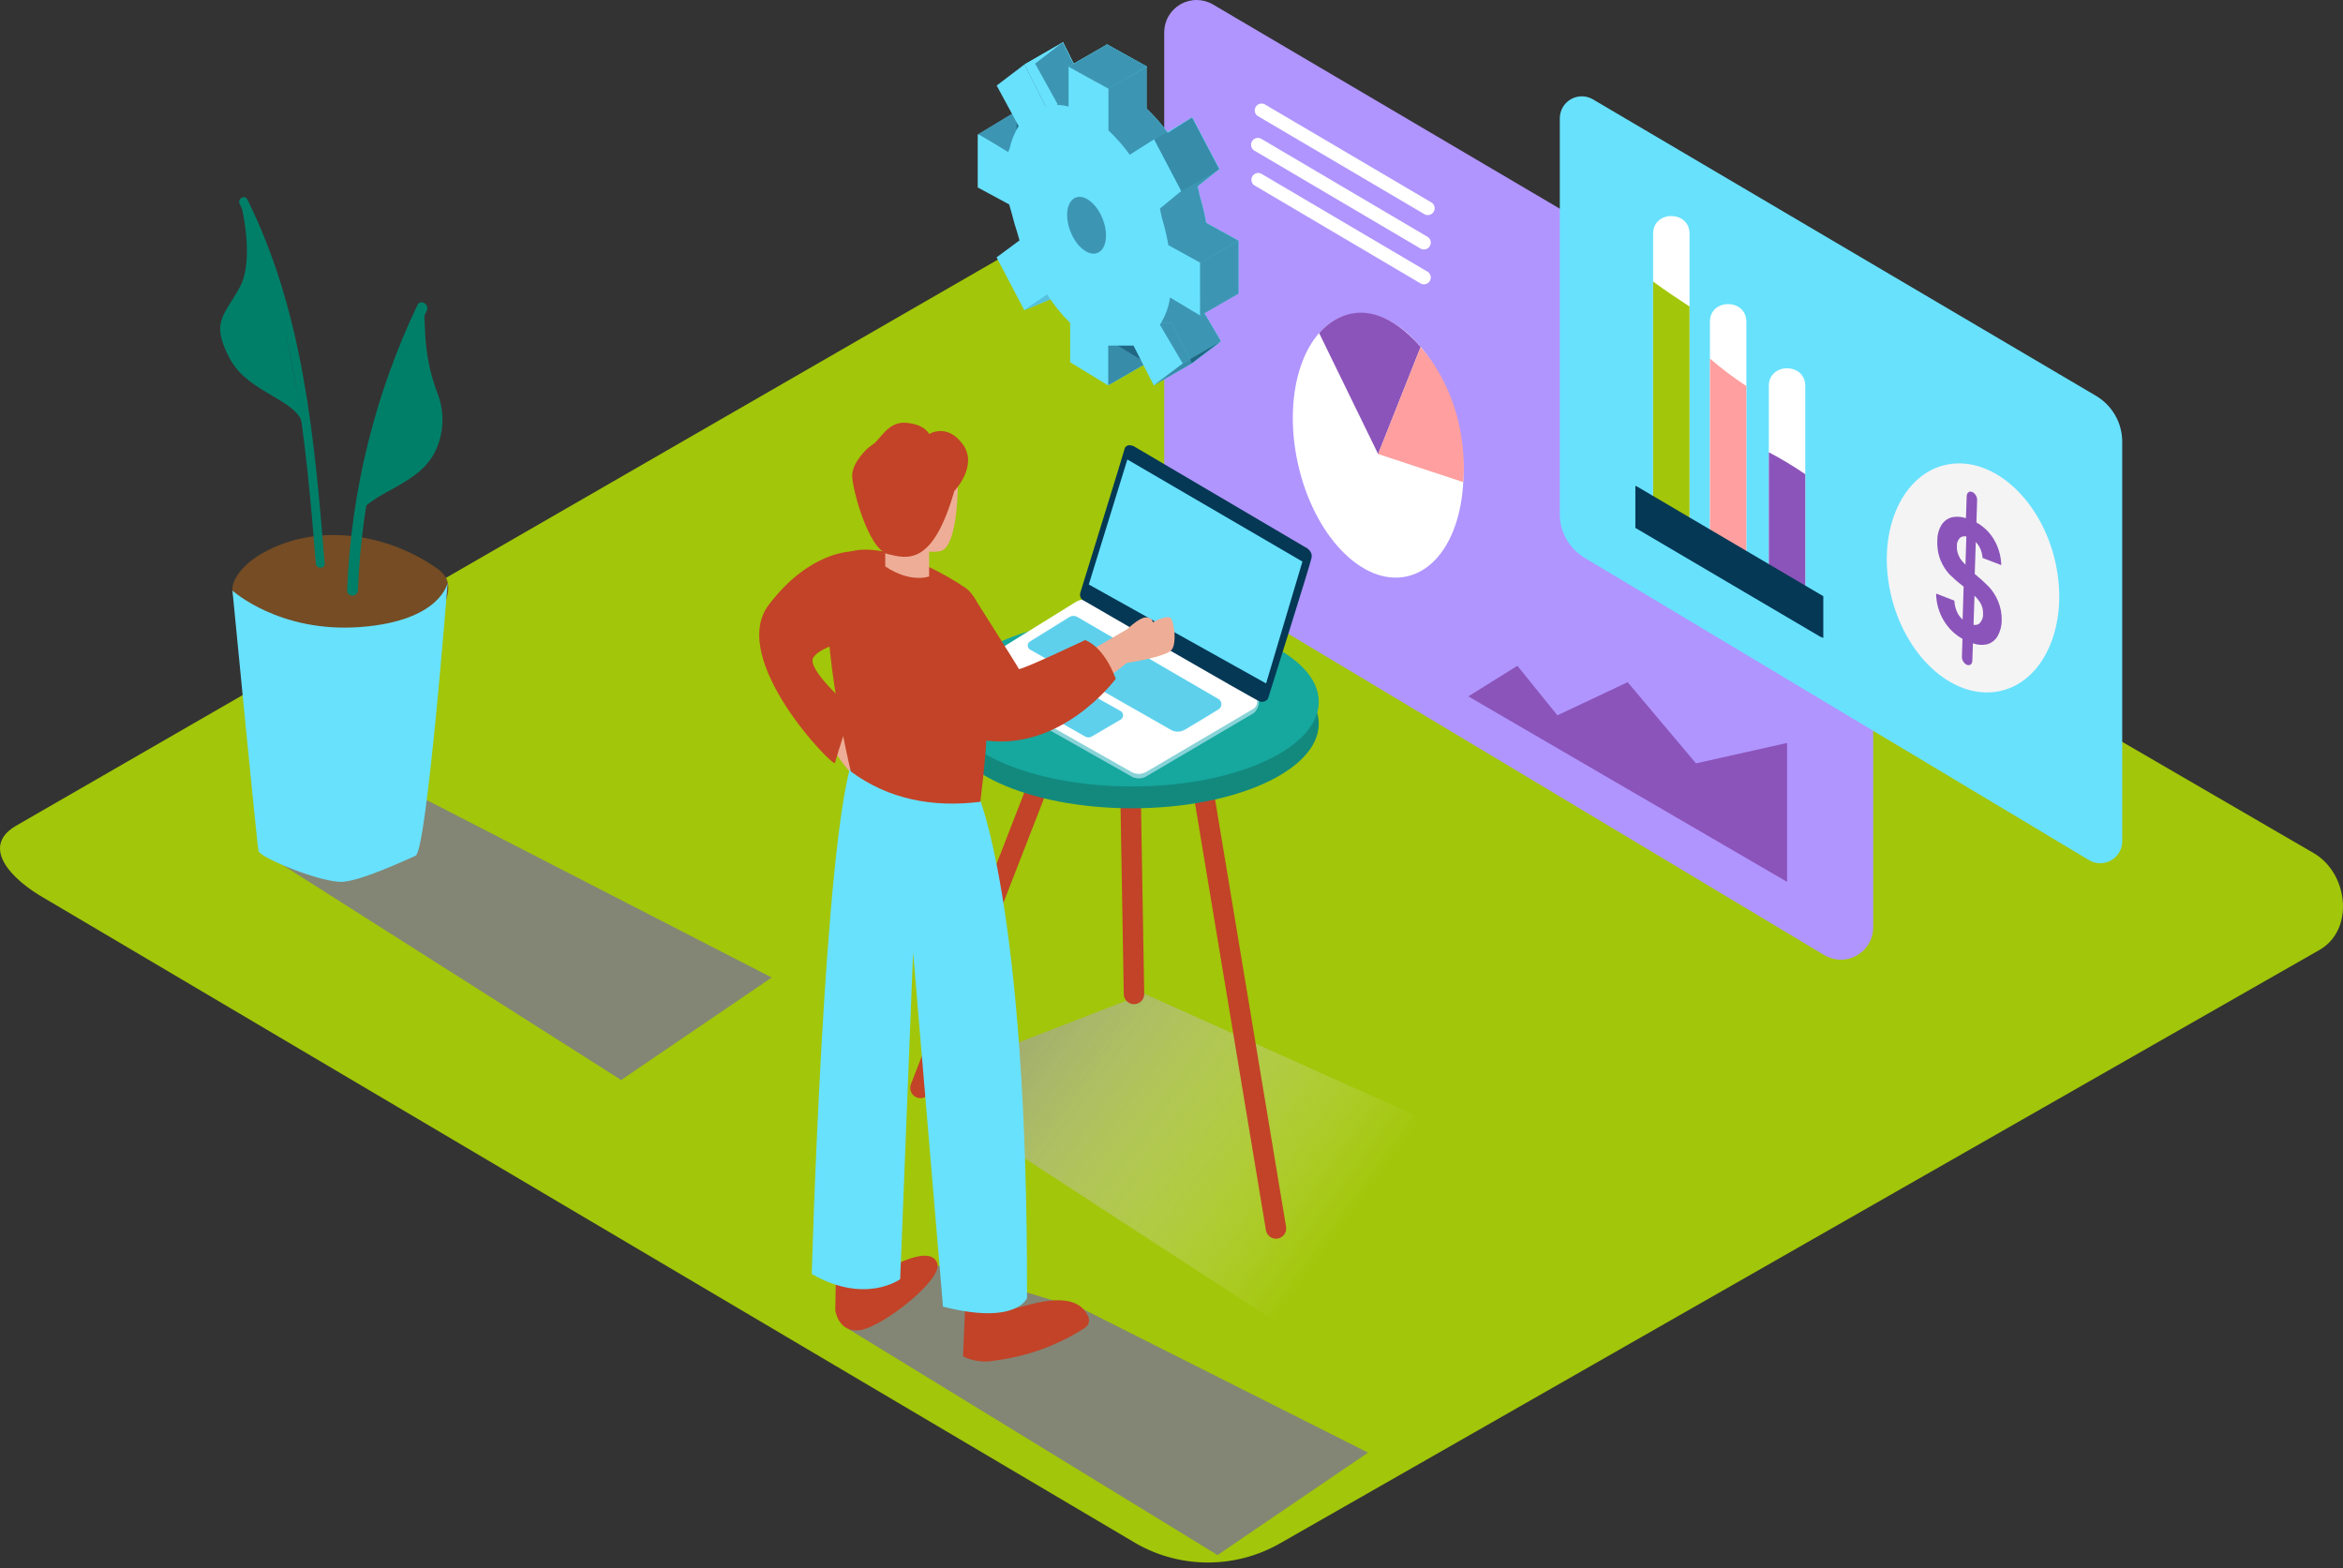 <svg width="130" height="87" viewBox="0 0 130 87" fill="none" xmlns="http://www.w3.org/2000/svg">
<rect x="0" y="0" width="130" height="87" fill="#333333" stroke="none"/>
<path d="M63.083 85.661L2.528 49.873C0.601 48.792 -1.053 47.013 0.827 45.851L61.597 10.811C62.51 10.245 63.895 9.874 64.821 10.413L128.371 47.33C130.298 48.448 130.645 51.575 128.708 52.697L71.064 85.604C69.854 86.306 68.481 86.681 67.081 86.691C65.681 86.701 64.303 86.346 63.083 85.661Z" fill="#A2C609"/>
<path style="mix-blend-mode:multiply" opacity="0.91" d="M50.539 60.156L72.264 74.3L86.124 65.284L63.487 55.133" fill="url(#paint0_linear)"/>
<path style="mix-blend-mode:multiply" opacity="0.91" d="M60.138 72.656C60.03 72.656 51.948 70.163 51.84 70.173L47.086 73.744L67.554 86.278L75.906 80.594L60.138 72.656Z" fill="url(#paint1_linear)"/>
<path style="mix-blend-mode:multiply" opacity="0.91" d="M14.337 47.141L34.465 59.92L42.817 54.236L20.843 42.933" fill="url(#paint2_linear)"/>
<path d="M66.041 42.983L70.239 68.252C70.263 68.401 70.346 68.533 70.468 68.621C70.59 68.708 70.743 68.743 70.891 68.719C71.039 68.694 71.172 68.612 71.259 68.49C71.347 68.367 71.382 68.215 71.357 68.067L67.159 42.798C67.135 42.65 67.052 42.517 66.93 42.43C66.808 42.342 66.656 42.307 66.507 42.331C66.359 42.356 66.227 42.438 66.139 42.561C66.052 42.683 66.016 42.835 66.041 42.983Z" fill="#C24327"/>
<path d="M59.818 36.289L50.542 60.156C50.488 60.297 50.491 60.453 50.552 60.59C50.613 60.728 50.726 60.836 50.866 60.891C51.006 60.945 51.162 60.942 51.3 60.881C51.438 60.821 51.546 60.708 51.6 60.567L60.879 36.7C60.934 36.559 60.93 36.403 60.869 36.264C60.808 36.126 60.695 36.018 60.554 35.964C60.413 35.909 60.257 35.913 60.119 35.974C59.98 36.035 59.872 36.148 59.818 36.289Z" fill="#C24327"/>
<path d="M61.91 29.551L62.352 55.157C62.354 55.307 62.417 55.45 62.525 55.555C62.633 55.66 62.779 55.717 62.929 55.714C63.08 55.711 63.223 55.649 63.328 55.541C63.432 55.432 63.49 55.287 63.487 55.136L63.046 29.53C63.043 29.38 62.981 29.236 62.872 29.132C62.764 29.027 62.618 28.97 62.468 28.973C62.317 28.975 62.174 29.038 62.069 29.146C61.965 29.255 61.908 29.4 61.91 29.551Z" fill="#C24327"/>
<path d="M62.81 44.846C68.532 44.846 73.171 42.744 73.171 40.15C73.171 37.556 68.532 35.453 62.81 35.453C57.089 35.453 52.45 37.556 52.45 40.15C52.45 42.744 57.089 44.846 62.81 44.846Z" fill="#13897E"/>
<path d="M64.596 30.022V1.788C64.597 1.473 64.681 1.164 64.839 0.892C64.998 0.62 65.225 0.395 65.498 0.238C65.771 0.082 66.08 -0.001 66.395 3.24014e-06C66.71 0.001 67.019 0.084 67.291 0.242L103.052 21.299C103.321 21.458 103.543 21.684 103.698 21.955C103.853 22.226 103.935 22.533 103.934 22.846V51.45C103.934 51.768 103.85 52.08 103.69 52.354C103.53 52.629 103.3 52.855 103.024 53.012C102.747 53.169 102.434 53.249 102.117 53.245C101.799 53.241 101.488 53.153 101.216 52.99L65.468 31.558C65.203 31.399 64.983 31.174 64.83 30.905C64.677 30.636 64.596 30.331 64.596 30.022Z" fill="#B095FE"/>
<path d="M66.226 19.675C66.199 19.733 66.058 20.265 65.947 20.154C65.835 20.043 65.246 20.295 65.246 20.295L63.602 18.203L63.821 17.529H65.303" fill="#68E1FD"/>
<path d="M58.292 10.659L58.137 10.117L56.405 9.174V6.226C56.405 6.168 58.09 7.209 58.09 7.209L58.167 7.044C58.261 6.593 58.434 6.162 58.676 5.771L57.433 3.53L58.966 2.344L60.121 4.662C60.543 4.565 60.981 4.573 61.398 4.686V2.466L63.612 3.692V6.02C64.047 6.432 64.442 6.883 64.795 7.368L66.142 6.515L67.648 9.383L66.452 10.333L66.553 10.814C66.708 11.323 66.832 11.841 66.924 12.364L68.7 13.341V16.276L67.015 15.265C66.942 15.8 66.756 16.314 66.469 16.771L67.736 18.921L66.129 20.137L65 17.923H63.599V20.137L61.486 18.85V16.69C61.002 16.215 60.574 15.685 60.212 15.11L58.966 15.996L57.433 13.068L58.706 12.128L58.582 11.69C58.454 11.33 58.356 10.993 58.292 10.659Z" fill="#68E1FD"/>
<path d="M54.266 7.452L56.223 6.269L56.712 6.99L55.954 8.577" fill="#68E1FD"/>
<path d="M56.826 17.209L58.275 16.605V15.729" fill="#68E1FD"/>
<path d="M61.482 21.38L63.608 20.154L63.069 18.544L61.155 19.106L61.482 21.38Z" fill="#68E1FD"/>
<path d="M58.982 2.344L56.852 3.571L58.022 5.895L59.299 5.919L59.592 3.571L58.982 2.344Z" fill="#68E1FD"/>
<path d="M60.891 14.034C61.385 13.84 61.515 12.994 61.181 12.146C60.848 11.297 60.177 10.767 59.684 10.96C59.19 11.154 59.06 11.999 59.394 12.848C59.727 13.697 60.398 14.227 60.891 14.034Z" fill="#68E1FD"/>
<path d="M63.638 3.692L61.512 4.918L59.299 3.692L61.425 2.465L63.638 3.692Z" fill="#68E1FD"/>
<path d="M64.029 7.755L66.155 6.528L67.661 9.396L65.535 10.622L64.029 7.755Z" fill="#68E1FD"/>
<path d="M67.746 18.938L65.62 20.167L64.013 21.38L66.142 20.154L67.746 18.938Z" fill="#68E1FD"/>
<path opacity="0.44" d="M66.226 19.675C66.199 19.733 66.058 20.265 65.947 20.154C65.835 20.043 65.246 20.295 65.246 20.295L63.602 18.203L63.821 17.529H65.303" fill="#053855"/>
<path d="M58.292 10.659L58.137 10.117L56.405 9.174V6.226C56.405 6.168 58.09 7.209 58.09 7.209L58.167 7.044C58.261 6.593 58.434 6.162 58.676 5.771L57.433 3.53L58.966 2.344L60.121 4.662C60.543 4.565 60.981 4.573 61.398 4.686V2.466L63.612 3.692V6.02C64.047 6.432 64.442 6.883 64.795 7.368L66.142 6.515L67.648 9.383L66.452 10.333L66.553 10.814C66.708 11.323 66.832 11.841 66.924 12.364L68.7 13.341V16.276L67.015 15.265C66.942 15.8 66.756 16.314 66.469 16.771L67.736 18.921L66.129 20.137L65 17.923H63.599V20.137L61.486 18.85V16.69C61.002 16.215 60.574 15.685 60.212 15.11L58.966 15.996L57.433 13.068L58.706 12.128L58.582 11.69C58.454 11.33 58.356 10.993 58.292 10.659Z" fill="#68E1FD"/>
<path opacity="0.44" d="M54.266 7.452L56.223 6.269L56.712 6.99L55.954 8.577" fill="#053855"/>
<path d="M56.826 17.209L58.275 16.605V15.729" fill="#68E1FD"/>
<path d="M61.482 21.38L63.608 20.154L63.069 18.544L61.155 19.106L61.482 21.38Z" fill="#68E1FD"/>
<path d="M58.982 2.344L56.852 3.571L58.022 5.895L59.299 5.919L59.592 3.571L58.982 2.344Z" fill="#68E1FD"/>
<path d="M60.891 14.034C61.385 13.84 61.515 12.994 61.181 12.146C60.848 11.297 60.177 10.767 59.684 10.96C59.19 11.154 59.06 11.999 59.394 12.848C59.727 13.697 60.398 14.227 60.891 14.034Z" fill="#68E1FD"/>
<path d="M64.029 7.755L66.155 6.528L67.661 9.396L65.535 10.622L64.029 7.755Z" fill="#68E1FD"/>
<path d="M67.746 18.938L65.62 20.167L64.013 21.38L66.142 20.154L67.746 18.938Z" fill="#68E1FD"/>
<path opacity="0.44" d="M58.292 10.659L58.137 10.117L56.405 9.174V6.226C56.405 6.168 58.09 7.209 58.09 7.209L58.167 7.044C58.261 6.593 58.434 6.162 58.676 5.771L57.433 3.53L58.966 2.344L60.121 4.662C60.543 4.565 60.981 4.573 61.398 4.686V2.466L63.612 3.692V6.02C64.047 6.432 64.442 6.883 64.795 7.368L66.142 6.515L67.648 9.383L66.452 10.333L66.553 10.814C66.708 11.323 66.832 11.841 66.924 12.364L68.7 13.341V16.276L67.015 15.265C66.942 15.8 66.756 16.314 66.469 16.771L67.736 18.921L66.129 20.137L65 17.923H63.599V20.137L61.486 18.85V16.69C61.002 16.215 60.574 15.685 60.212 15.11L58.966 15.996L57.433 13.068L58.706 12.128L58.582 11.69C58.454 11.33 58.356 10.993 58.292 10.659Z" fill="#053855"/>
<path opacity="0.1" d="M56.826 17.209L58.275 16.605V15.729" fill="#053855"/>
<path opacity="0.1" d="M61.482 21.38L63.608 20.154L63.069 18.544L61.155 19.106L61.482 21.38Z" fill="#053855"/>
<path opacity="0.1" d="M60.891 14.034C61.385 13.84 61.515 12.994 61.181 12.146C60.848 11.297 60.177 10.767 59.684 10.96C59.19 11.154 59.06 11.999 59.394 12.848C59.727 13.697 60.398 14.227 60.891 14.034Z" fill="#053855"/>
<path opacity="0.1" d="M64.029 7.755L66.155 6.528L67.661 9.396L65.535 10.622L64.029 7.755Z" fill="#053855"/>
<path opacity="0.1" d="M67.746 18.938L65.62 20.167L64.013 21.38L66.142 20.154L67.746 18.938Z" fill="#053855"/>
<path opacity="0.1" d="M56.826 17.209L58.275 16.605V15.729" fill="#053855"/>
<path opacity="0.44" d="M61.482 21.38L63.608 20.154L63.069 18.544L61.155 19.106L61.482 21.38Z" fill="#053855"/>
<path d="M56.149 11.886L55.994 11.343L54.249 10.4V7.452C54.249 7.394 55.934 8.435 55.934 8.435L56.011 8.27C56.105 7.819 56.277 7.388 56.52 6.997L55.3 4.746L56.847 3.57L58.012 5.888C58.434 5.791 58.872 5.799 59.289 5.912V3.692L61.503 4.918V7.236C61.938 7.648 62.333 8.099 62.685 8.584L64.033 7.731L65.539 10.598L64.357 11.572L64.458 12.054C64.612 12.563 64.736 13.08 64.828 13.604L66.604 14.581V17.515L64.919 16.505C64.842 17.043 64.65 17.559 64.357 18.017L65.623 20.167L64.02 21.387L62.891 19.173H61.489V21.387L59.377 20.1V17.916C58.89 17.44 58.46 16.909 58.097 16.333L56.827 17.202L55.294 14.278L56.567 13.338L56.442 12.9C56.328 12.556 56.23 12.219 56.149 11.886Z" fill="#68E1FD"/>
<path opacity="0.44" d="M60.891 14.034C61.385 13.84 61.515 12.994 61.181 12.146C60.848 11.297 60.177 10.767 59.684 10.96C59.19 11.154 59.06 11.999 59.394 12.848C59.727 13.697 60.398 14.227 60.891 14.034Z" fill="#053855"/>
<path opacity="0.44" d="M67.746 18.938L65.62 20.167L64.013 21.38L66.142 20.154L67.746 18.938Z" fill="#053855"/>
<path d="M63.638 3.692L61.512 4.918L59.299 3.692L61.425 2.465L63.638 3.692Z" fill="#68E1FD"/>
<path opacity="0.44" d="M63.638 3.685L61.516 4.918L59.299 3.698L61.421 2.465L63.638 3.685Z" fill="#053855"/>
<path d="M68.715 13.354L66.586 14.581V17.519L68.715 16.292V13.354Z" fill="#68E1FD"/>
<path opacity="0.44" d="M68.715 13.354L66.586 14.581V17.519L68.715 16.292V13.354Z" fill="#053855"/>
<path d="M86.545 28.523V6.562C86.545 6.348 86.602 6.137 86.71 5.951C86.817 5.766 86.972 5.612 87.159 5.505C87.345 5.398 87.556 5.343 87.771 5.344C87.985 5.345 88.196 5.403 88.381 5.511L116.292 21.959C116.736 22.221 117.104 22.593 117.36 23.041C117.616 23.488 117.751 23.995 117.75 24.51V46.676C117.75 46.892 117.693 47.103 117.584 47.289C117.475 47.475 117.319 47.63 117.131 47.736C116.944 47.842 116.731 47.896 116.516 47.894C116.3 47.891 116.089 47.831 115.904 47.72L87.92 30.948C87.501 30.697 87.154 30.342 86.913 29.917C86.672 29.492 86.545 29.011 86.545 28.523Z" fill="#68E1FD"/>
<path d="M62.81 43.633C68.532 43.633 73.171 41.53 73.171 38.936C73.171 36.343 68.532 34.24 62.81 34.24C57.089 34.24 52.45 36.343 52.45 38.936C52.45 41.53 57.089 43.633 62.81 43.633Z" fill="#16A79E"/>
<path d="M53.568 37.36V37.666L53.723 37.855" fill="#ADCEE1"/>
<path d="M59.694 33.65L53.744 37.336C53.689 37.369 53.643 37.415 53.611 37.471C53.579 37.526 53.562 37.589 53.562 37.653C53.562 37.717 53.579 37.78 53.611 37.836C53.643 37.891 53.689 37.937 53.744 37.97L62.773 43.077C62.899 43.15 63.041 43.188 63.186 43.188C63.331 43.188 63.473 43.15 63.599 43.077L69.539 39.58C69.97 39.243 69.936 38.569 69.539 38.532L60.56 33.623C60.427 33.549 60.276 33.512 60.123 33.517C59.97 33.521 59.822 33.568 59.694 33.65Z" fill="#88D3D8"/>
<path d="M59.694 33.395L53.744 37.084C53.689 37.116 53.643 37.163 53.611 37.218C53.579 37.274 53.562 37.337 53.562 37.401C53.562 37.465 53.579 37.528 53.611 37.583C53.643 37.639 53.689 37.685 53.744 37.717L62.773 42.825C62.899 42.898 63.041 42.936 63.186 42.936C63.331 42.936 63.473 42.898 63.599 42.825L69.522 39.341C69.592 39.301 69.65 39.243 69.69 39.174C69.731 39.104 69.752 39.025 69.752 38.944C69.752 38.863 69.731 38.784 69.69 38.714C69.65 38.644 69.592 38.586 69.522 38.546L60.556 33.381C60.425 33.305 60.275 33.266 60.123 33.269C59.971 33.271 59.823 33.315 59.694 33.395Z" fill="white"/>
<path d="M59.939 32.892C59.939 32.892 62.408 24.917 62.395 24.917C62.382 24.917 62.472 24.564 62.914 24.762L72.398 30.345C72.398 30.345 72.856 30.53 72.769 30.958C72.681 31.386 70.353 38.765 70.353 38.765C70.305 38.835 70.235 38.888 70.154 38.916C70.074 38.943 69.986 38.945 69.905 38.92C69.615 38.829 60.161 33.337 60.161 33.337C60.075 33.305 60.004 33.241 59.962 33.158C59.921 33.076 59.913 32.981 59.939 32.892Z" fill="#053855"/>
<path d="M62.551 25.494L72.264 31.157L70.249 37.919L60.411 32.428L62.551 25.494Z" fill="#68E1FD"/>
<path d="M59.329 34.24L57.153 35.588C57.114 35.611 57.081 35.644 57.059 35.684C57.036 35.723 57.024 35.768 57.024 35.814C57.024 35.859 57.036 35.904 57.059 35.943C57.081 35.983 57.114 36.016 57.153 36.039L64.963 40.49C65.079 40.557 65.212 40.593 65.347 40.593C65.481 40.593 65.614 40.557 65.731 40.49C66.233 40.197 67.099 39.671 67.627 39.344C67.671 39.313 67.707 39.272 67.732 39.224C67.756 39.177 67.769 39.124 67.769 39.07C67.769 39.016 67.756 38.963 67.732 38.915C67.707 38.868 67.671 38.827 67.627 38.795L59.767 34.227C59.7 34.189 59.623 34.17 59.546 34.173C59.469 34.175 59.394 34.198 59.329 34.24Z" fill="#68E1FD"/>
<path d="M59.448 37.919L62.177 39.452C62.218 39.476 62.252 39.511 62.276 39.552C62.3 39.593 62.312 39.64 62.312 39.688C62.312 39.736 62.3 39.783 62.276 39.824C62.252 39.865 62.218 39.9 62.177 39.924L60.573 40.864C60.518 40.896 60.455 40.913 60.391 40.913C60.327 40.913 60.264 40.896 60.209 40.864L57.416 39.274C57.381 39.254 57.352 39.225 57.332 39.19C57.311 39.155 57.301 39.115 57.301 39.075C57.301 39.035 57.311 38.995 57.332 38.96C57.352 38.925 57.381 38.896 57.416 38.876L59.101 37.916C59.154 37.888 59.214 37.873 59.275 37.874C59.335 37.874 59.395 37.89 59.448 37.919Z" fill="#68E1FD"/>
<path opacity="0.1" d="M59.329 34.24L57.153 35.588C57.114 35.611 57.081 35.644 57.059 35.684C57.036 35.723 57.024 35.768 57.024 35.814C57.024 35.859 57.036 35.904 57.059 35.943C57.081 35.983 57.114 36.016 57.153 36.039L64.963 40.49C65.079 40.557 65.212 40.593 65.347 40.593C65.481 40.593 65.614 40.557 65.731 40.49C66.233 40.197 67.099 39.671 67.627 39.344C67.671 39.313 67.707 39.272 67.732 39.224C67.756 39.177 67.769 39.124 67.769 39.07C67.769 39.016 67.756 38.963 67.732 38.915C67.707 38.868 67.671 38.827 67.627 38.795L59.767 34.227C59.7 34.189 59.623 34.17 59.546 34.173C59.469 34.175 59.394 34.198 59.329 34.24Z" fill="#053855"/>
<path opacity="0.1" d="M59.448 37.919L62.177 39.452C62.218 39.476 62.252 39.511 62.276 39.552C62.3 39.593 62.312 39.64 62.312 39.688C62.312 39.736 62.3 39.783 62.276 39.824C62.252 39.865 62.218 39.9 62.177 39.924L60.573 40.864C60.518 40.896 60.455 40.913 60.391 40.913C60.327 40.913 60.264 40.896 60.209 40.864L57.416 39.274C57.381 39.254 57.352 39.225 57.332 39.19C57.311 39.155 57.301 39.115 57.301 39.075C57.301 39.035 57.311 38.995 57.332 38.96C57.352 38.925 57.381 38.896 57.416 38.876L59.101 37.916C59.154 37.888 59.214 37.873 59.275 37.874C59.335 37.874 59.395 37.89 59.448 37.919Z" fill="#053855"/>
<path d="M46.449 41.909C46.449 41.909 47.504 43.445 47.675 43.128C47.847 42.812 48.242 40.433 48.242 40.433L45.903 39.547" fill="#EEAD97"/>
<path d="M55.974 72.262C55.979 72.347 56.017 72.428 56.08 72.487C56.142 72.546 56.225 72.579 56.311 72.578C56.648 72.605 59.65 71.305 60.388 73.067C60.431 73.176 60.435 73.296 60.398 73.408C60.362 73.519 60.288 73.614 60.189 73.677C58.689 74.642 56.992 75.259 55.223 75.483C54.618 75.607 53.989 75.528 53.434 75.257L53.575 71.925L55.974 72.262Z" fill="#C24327"/>
<path d="M48.676 70.732C48.676 70.732 51.5 68.889 51.995 70.058C52.376 70.961 49 73.589 47.756 73.791C46.513 73.993 46.345 72.693 46.345 72.693L46.385 70.554" fill="#C24327"/>
<path d="M54.204 43.913C54.204 43.913 57.034 50.008 56.984 72.019C56.984 72.019 56.408 73.538 52.321 72.494L50.663 52.835L49.946 70.971C49.946 70.971 48.025 72.396 45.04 70.685C45.04 70.685 45.714 46.426 47.341 42.046" fill="#68E1FD"/>
<path d="M47.206 42.801C46.499 39.806 45.04 32.064 46.603 30.884C47.951 29.874 51.138 30.972 53.561 32.61C55.549 33.957 54.737 41.77 54.393 44.486C51.758 44.813 49.302 44.355 47.206 42.801Z" fill="#C24327"/>
<path d="M53.151 26.511C53.151 26.511 53.218 30.49 52.11 30.588C51.676 30.661 51.23 30.591 50.838 30.39C50.447 30.189 50.131 29.868 49.937 29.473" fill="#EEAD97"/>
<path d="M51.553 30.089V31.983C51.553 31.983 50.542 32.374 49.117 31.427V29.884" fill="#EEAD97"/>
<path d="M52.948 27.246C52.948 27.246 54.296 25.841 53.416 24.645C52.537 23.449 51.553 24.082 51.553 24.082C51.553 24.082 51.344 23.563 50.303 23.459C49.262 23.355 48.848 24.396 48.43 24.655C48.012 24.915 47.338 25.666 47.284 26.313C47.23 26.96 48.17 30.484 49.262 30.743C50.354 31.003 51.752 31.41 52.948 27.246Z" fill="#C24327"/>
<path d="M47.274 30.598C47.274 30.598 44.916 30.558 42.645 33.57C40.374 36.582 46.274 42.633 46.331 42.33C46.388 42.026 47.274 39.334 47.274 39.334C47.274 39.334 44.693 37.118 45.131 36.471C45.569 35.824 47.274 35.511 47.274 35.511" fill="#C24327"/>
<path d="M62.524 36.781C62.524 36.781 64.731 36.444 65.014 36.046C65.297 35.649 65.149 34.614 64.987 34.331C64.825 34.048 63.959 34.527 63.959 34.527C63.959 34.527 63.959 34.247 63.582 34.254C63.205 34.261 62.548 34.904 62.548 34.904L60.236 36.252L60.418 38.415L62.524 36.781Z" fill="#EEAD97"/>
<path d="M54.013 33.098C54.013 33.098 56.486 36.996 56.53 37.114C56.573 37.232 60.205 35.514 60.205 35.514C60.205 35.514 61.196 35.777 61.907 37.66C61.907 37.66 58.81 41.875 54.34 41.029C52.207 40.618 51.152 36.956 51.152 36.956" fill="#C24327"/>
<path d="M24.839 32.306C24.807 32.167 24.746 32.036 24.661 31.922C24.501 31.73 24.311 31.564 24.098 31.433C21.244 29.503 17.299 28.971 14.284 30.857C13.61 31.289 12.572 32.266 12.98 33.185C13.216 33.721 13.933 34.031 14.429 34.25C16.046 34.961 17.852 35.301 19.587 35.598C20.227 35.706 20.87 35.813 21.517 35.874C21.964 35.918 22.414 35.848 22.826 35.671C23.238 35.495 23.599 35.217 23.876 34.863C24.321 34.297 25.042 33.142 24.839 32.306Z" fill="#754C24"/>
<path d="M12.898 32.768C12.898 32.768 15.499 35.126 19.994 34.789C24.488 34.453 24.839 32.316 24.839 32.316C24.839 32.316 23.677 47.212 23.06 47.478C22.443 47.744 20.149 48.825 19.044 48.923C17.939 49.021 14.431 47.602 14.344 47.215C14.256 46.828 12.898 32.768 12.898 32.768Z" fill="#68E1FD"/>
<path d="M13.72 11.06C13.582 10.78 13.158 11.026 13.296 11.306C16.372 17.505 16.972 24.486 17.524 31.265C17.548 31.575 18.04 31.578 18.016 31.265C17.453 24.395 16.85 17.343 13.72 11.06Z" fill="#007F68"/>
<path d="M13.327 11.118C13.327 11.118 14.186 14.335 13.3 15.942C12.414 17.549 11.679 17.873 12.741 19.881C13.802 21.889 16.632 22.148 16.824 23.681C17.016 25.214 15.463 13.85 13.327 11.118Z" fill="#007F68"/>
<path d="M23.16 16.926C20.798 21.885 19.471 27.273 19.259 32.761C19.259 33.142 19.842 33.142 19.858 32.761C20.065 27.377 21.365 22.091 23.679 17.226C23.841 16.882 23.325 16.582 23.16 16.926Z" fill="#007F68"/>
<path d="M23.589 18.496C23.589 18.159 23.518 17.539 23.552 16.97C23.439 17.044 23.327 17.116 23.215 17.185C22.046 20.026 20.304 26.697 19.778 28.742C20.489 27.212 23.4 27.003 24.253 24.803C24.63 23.876 24.648 22.842 24.303 21.902C23.881 20.813 23.64 19.663 23.589 18.496Z" fill="#007F68"/>
<path d="M114.117 31.565C114.747 35.063 113.18 38.122 110.616 38.398C108.052 38.675 105.461 36.06 104.828 32.563C104.194 29.066 105.765 26.006 108.328 25.73C110.892 25.454 113.487 28.068 114.117 31.565Z" fill="#F4F4F4"/>
<path d="M111.064 34.426C111.062 34.726 110.986 35.021 110.841 35.285C110.778 35.398 110.692 35.497 110.59 35.577C110.487 35.657 110.37 35.716 110.245 35.75C109.985 35.802 109.716 35.782 109.467 35.693L109.436 36.619C109.436 36.889 109.261 36.956 109.099 36.872C109.019 36.824 108.954 36.754 108.911 36.671C108.868 36.587 108.849 36.493 108.857 36.4L108.887 35.443C108.474 35.212 108.126 34.879 107.876 34.476C107.587 34.013 107.431 33.479 107.425 32.933L108.436 33.324C108.445 33.558 108.503 33.788 108.607 33.998C108.677 34.141 108.775 34.269 108.894 34.375L108.951 32.549C108.678 32.34 108.419 32.115 108.173 31.875C107.962 31.646 107.793 31.381 107.674 31.094C107.532 30.741 107.47 30.361 107.492 29.982C107.488 29.67 107.574 29.364 107.738 29.099C107.882 28.887 108.103 28.739 108.355 28.688C108.598 28.65 108.846 28.671 109.079 28.749L109.12 27.563C109.12 27.293 109.298 27.226 109.456 27.31C109.537 27.358 109.602 27.428 109.645 27.511C109.687 27.595 109.706 27.688 109.699 27.782L109.662 28.988C110.051 29.203 110.377 29.515 110.609 29.894C110.878 30.334 111.027 30.837 111.04 31.353L110.002 30.955C109.987 30.748 109.931 30.545 109.837 30.359C109.782 30.253 109.71 30.157 109.625 30.073L109.568 31.845C109.842 32.066 110.102 32.302 110.349 32.552C110.562 32.783 110.733 33.048 110.855 33.337C111.002 33.681 111.074 34.052 111.064 34.426ZM109.83 34.587C109.898 34.518 109.951 34.435 109.985 34.344C110.02 34.253 110.035 34.156 110.029 34.059C110.038 33.84 109.983 33.623 109.871 33.435C109.781 33.294 109.675 33.164 109.554 33.048L109.5 34.665C109.559 34.677 109.619 34.676 109.677 34.663C109.735 34.65 109.79 34.624 109.837 34.587H109.83ZM108.715 30.922C108.811 31.07 108.924 31.207 109.052 31.329L109.103 29.766C109.046 29.752 108.986 29.75 108.928 29.76C108.87 29.77 108.815 29.792 108.766 29.823C108.7 29.886 108.649 29.962 108.616 30.046C108.583 30.131 108.57 30.222 108.577 30.312C108.567 30.525 108.619 30.737 108.725 30.922" fill="#8B54BA"/>
<path d="M91.722 12.963V28.512C91.722 29.813 93.743 29.816 93.743 28.512V12.963C93.743 11.663 91.722 11.66 91.722 12.963Z" fill="white"/>
<path d="M94.874 17.849V30.423C94.874 31.724 96.895 31.727 96.895 30.423V17.849C96.895 16.549 94.874 16.545 94.874 17.849Z" fill="white"/>
<path d="M98.143 21.41V32.505C98.143 33.806 100.164 33.809 100.164 32.505V21.41C100.164 20.11 98.143 20.106 98.143 21.41Z" fill="white"/>
<path d="M91.722 15.622V28.526C91.722 29.827 93.743 29.83 93.743 28.526V17.007C93.063 16.565 92.382 16.107 91.722 15.622Z" fill="#A2C609"/>
<path d="M94.874 19.894V30.423C94.874 31.723 96.895 31.727 96.895 30.423V21.42C96.189 20.956 95.514 20.446 94.874 19.894Z" fill="#FF9F9F"/>
<path d="M98.143 25.093V32.505C98.143 33.806 100.164 33.809 100.164 32.505V26.309C99.514 25.865 98.839 25.459 98.143 25.093Z" fill="#8B54BA"/>
<path d="M78.047 31.983C80.511 31.447 81.8 27.756 80.927 23.74C80.053 19.723 77.348 16.902 74.884 17.438C72.42 17.973 71.131 21.664 72.004 25.68C72.878 29.697 75.584 32.518 78.047 31.983Z" fill="white"/>
<path d="M76.465 25.191L73.193 18.483C73.193 18.483 75.495 15.477 78.827 19.247L76.465 25.191Z" fill="#8B54BA"/>
<path d="M76.465 25.19L81.182 26.747C81.182 26.747 81.707 22.569 78.823 19.25L76.465 25.19Z" fill="#FF9F9F"/>
<path d="M81.469 38.637L84.191 36.939L86.411 39.688L90.309 37.849L94.1 42.353L99.154 41.221V48.927L81.469 38.637Z" fill="#8B54BA"/>
<path d="M69.781 6.434L79.059 11.899C79.145 11.939 79.243 11.946 79.334 11.918C79.424 11.89 79.501 11.829 79.549 11.747C79.597 11.665 79.613 11.569 79.593 11.476C79.574 11.383 79.52 11.301 79.443 11.245L70.161 5.781C70.075 5.74 69.978 5.734 69.887 5.762C69.796 5.79 69.72 5.851 69.672 5.932C69.624 6.014 69.608 6.111 69.627 6.204C69.647 6.297 69.7 6.379 69.777 6.434H69.781Z" fill="white"/>
<path d="M69.572 8.341L78.844 13.806C78.93 13.846 79.028 13.853 79.118 13.825C79.209 13.796 79.286 13.736 79.334 13.654C79.382 13.572 79.398 13.475 79.378 13.383C79.359 13.29 79.305 13.208 79.228 13.152L69.956 7.687C69.87 7.647 69.772 7.64 69.682 7.668C69.591 7.697 69.515 7.757 69.466 7.839C69.418 7.921 69.403 8.018 69.422 8.111C69.442 8.203 69.495 8.285 69.572 8.341Z" fill="white"/>
<path d="M69.572 10.268L78.844 15.74C78.93 15.78 79.028 15.787 79.118 15.759C79.209 15.731 79.285 15.67 79.334 15.588C79.382 15.506 79.397 15.41 79.378 15.317C79.358 15.224 79.305 15.142 79.228 15.086L69.956 9.622C69.872 9.588 69.778 9.585 69.692 9.614C69.606 9.644 69.533 9.703 69.487 9.781C69.441 9.859 69.424 9.951 69.439 10.04C69.455 10.13 69.502 10.211 69.572 10.268Z" fill="white"/>
<path d="M101.165 33.078L90.835 26.996C90.801 26.976 90.771 26.966 90.737 26.953V29.288L100.936 35.291C101.008 35.334 101.085 35.368 101.165 35.392V33.078Z" fill="#053855"/>
<defs>
<linearGradient id="paint0_linear" x1="75.097" y1="67.673" x2="51.867" y2="50.669" gradientUnits="userSpaceOnUse">
<stop stop-color="white" stop-opacity="0"/>
<stop offset="0.99" stop-color="#808080"/>
</linearGradient>
<linearGradient id="paint1_linear" x1="52769.6" y1="4608.02" x2="52208.1" y2="3767.39" gradientUnits="userSpaceOnUse">
<stop stop-color="white" stop-opacity="0"/>
<stop offset="0.99" stop-color="#808080"/>
</linearGradient>
<linearGradient id="paint2_linear" x1="49387.1" y1="3493.26" x2="48783.3" y2="2646.35" gradientUnits="userSpaceOnUse">
<stop stop-color="white" stop-opacity="0"/>
<stop offset="0.99" stop-color="#808080"/>
</linearGradient>
</defs>
</svg>
